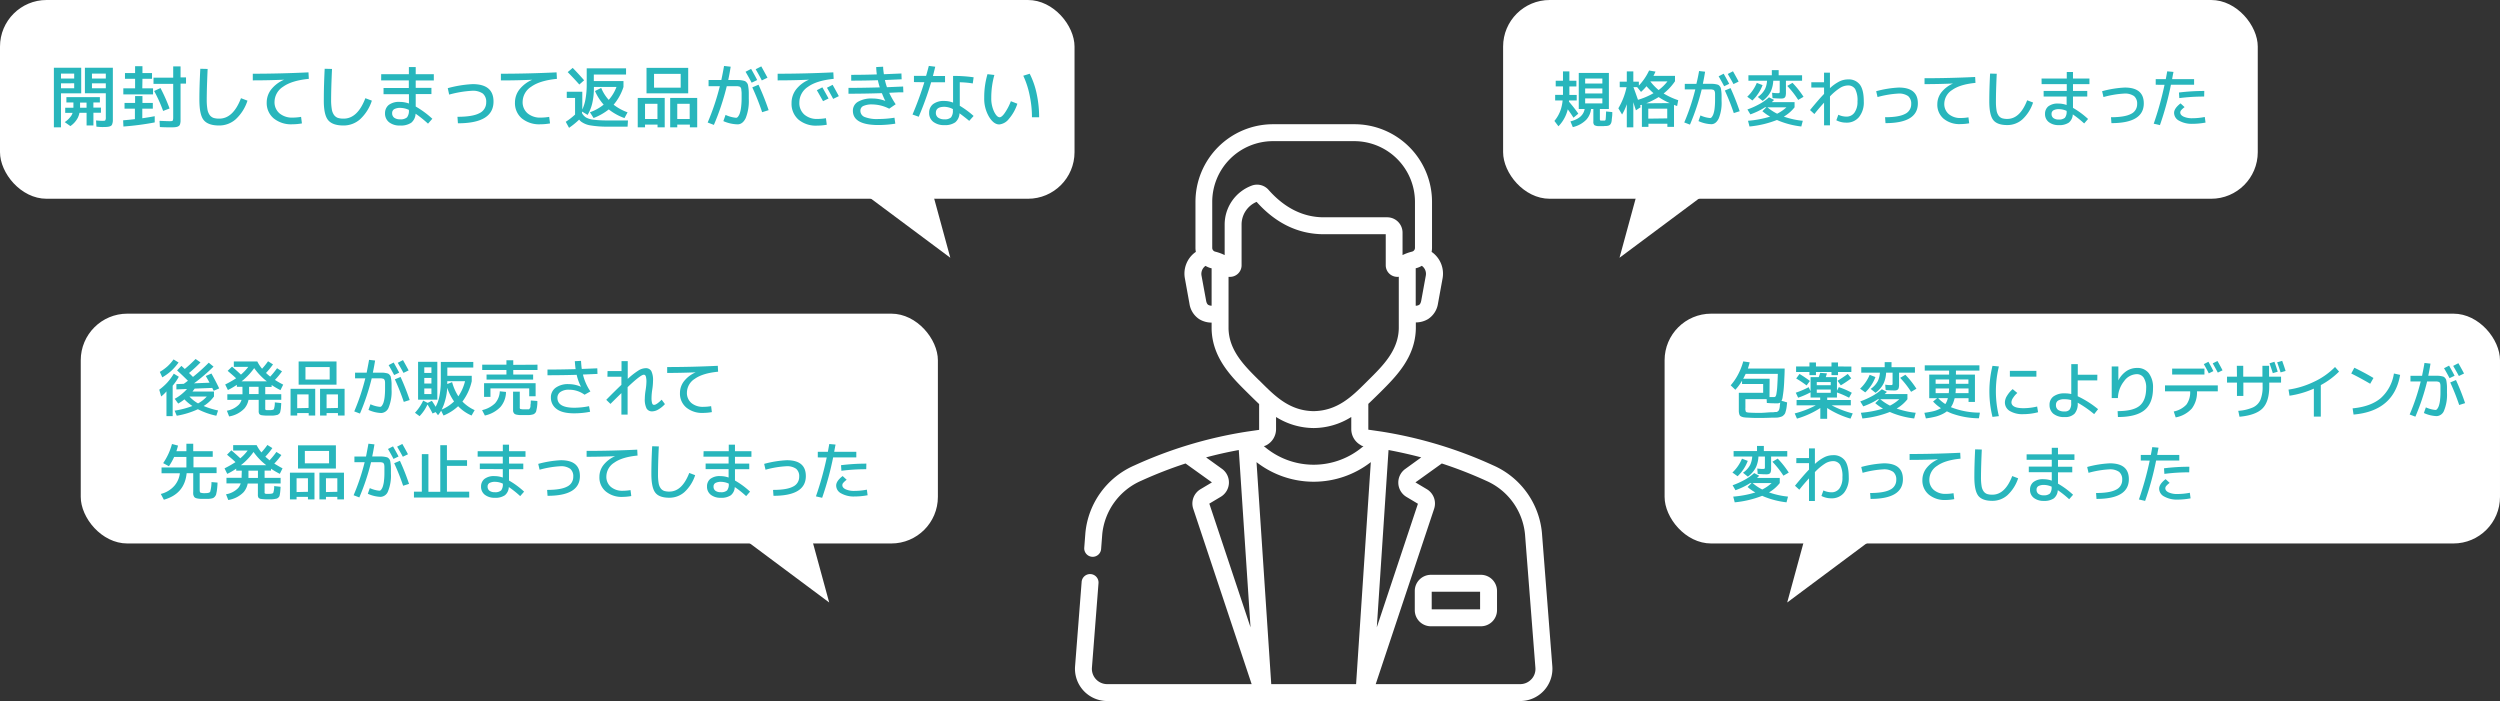 <svg xmlns="http://www.w3.org/2000/svg" xmlns:xlink="http://www.w3.org/1999/xlink" width="805" height="225.73" viewBox="0 0 805 225.73">
  <rect x="0" y="0" width="805" height="225.73" fill="#333333" stroke="none"/>
  <defs>
    <clipPath id="a" transform="translate(-76.5 -43)">
      <rect width="999" height="285" style="fill: none"/>
    </clipPath>
  </defs>
  <g style="clip-path: url(#a)">
    <g>
      <path d="M569.6,261.71a4.87,4.87,0,0,1-3.62,1.58h-46.5l18.8-56.44a5.36,5.36,0,0,0-2.34-6.33l-3.67-2.19,8.49-6.09A136.36,136.36,0,0,1,555,197.79,21,21,0,0,1,567.55,215l3.35,43a4.86,4.86,0,0,1-1.3,3.73Zm-56.44,1.58H485.84l-4.74-71.48a30,30,0,0,0,36.8,0l-4.74,71.48Zm1.55-76.9a2.85,2.85,0,0,0,.63.25l.21,0a24.47,24.47,0,0,1-32.1,0,2.54,2.54,0,0,0,.84-.29,5.88,5.88,0,0,0,3.1-5.18v-3.9a22.94,22.94,0,0,0,12.08,3.56h.06a22.94,22.94,0,0,0,12.08-3.56v3.9a5.88,5.88,0,0,0,3.1,5.18Zm-32.78-20.92c-4.76-4.71-9.69-9.59-9.84-16.7V132.15a3.59,3.59,0,0,0,.47,0,3.67,3.67,0,0,0,1.44-.29,3.72,3.72,0,0,0,2.29-3.44V115.27a7.92,7.92,0,0,1,4.84-7.27c6.18,6.92,13.46,10.42,21.66,10.42h19.92v10a3.73,3.73,0,0,0,4.2,3.7v16.62c-.15,7.11-5.08,12-9.84,16.7l-.82.82c-4.47,4.44-9.1,9-16.75,9.13-7.65-.11-12.28-4.69-16.75-9.13l-.82-.82Zm-11.09-40.33a14.4,14.4,0,0,0-3-1.1,1.25,1.25,0,0,1-1-1.21V108a19.57,19.57,0,0,1,19.56-19.55h26.12A19.57,19.57,0,0,1,532.12,108v14.83a1.25,1.25,0,0,1-1,1.21,14.4,14.4,0,0,0-3,1.1v-7.23a4.94,4.94,0,0,0-4.93-4.94H502.79c-6.66,0-12.65-3-17.8-8.82a4.92,4.92,0,0,0-5.41-1.39,13.38,13.38,0,0,0-8.74,12.51v9.87Zm52.77,62.77q5.32,1,10.53,2.37L529,194a5.39,5.39,0,0,0,.37,9l3.7,2.21L519.83,245l3.78-57.11ZM465.9,205.17l3.7-2.21a5.39,5.39,0,0,0,.37-9l-5.11-3.68q5.2-1.4,10.53-2.37L479.17,245,465.9,205.17Zm.74-63.73a2.32,2.32,0,0,1-1.06-.26c-.13-.08-.52-.33-.71-1.36l-1.47-8a3.17,3.17,0,0,1,1.08-3.06l.2-.15a6.75,6.75,0,0,0,1.85.77l.11,0v12.09Zm65.72-12.08.11,0a6.75,6.75,0,0,0,1.85-.77l.2.15a3.17,3.17,0,0,1,1.08,3.06l-1.46,8c-.2,1.06-.59,1.31-.72,1.39a2.32,2.32,0,0,1-1.06.26V129.36ZM573,214.55a26.4,26.4,0,0,0-15.71-21.71A138.43,138.43,0,0,0,521.53,182s-3.87-.57-4.43-.64c0,0,0-8.31,0-8.31,1.07-1,3.84-3.73,3.84-3.73,5-5,11.27-11.16,11.46-20.5v-2a7.65,7.65,0,0,0,3.92-1.07,7.2,7.2,0,0,0,3.21-5l1.46-8a8.54,8.54,0,0,0-3.09-8.34l-.42-.3a6.67,6.67,0,0,0,.13-1.27V108a25,25,0,0,0-25-25H486.44a25,25,0,0,0-25,25v14.83a6.67,6.67,0,0,0,.12,1.27l-.41.3a8.52,8.52,0,0,0-3.1,8.34l1.46,8.07a7.2,7.2,0,0,0,3.21,5,7.65,7.65,0,0,0,3.92,1.07v2c.19,9.34,6.44,15.52,11.46,20.49,0,0,2.77,2.75,3.84,3.74,0,0,0,8.26,0,8.31-.56.07-4.39.63-4.42.64a138.39,138.39,0,0,0-35.75,10.81A26.4,26.4,0,0,0,426,214.55l-.37,4.81a2.72,2.72,0,0,0,5.43.42l.37-4.81A21,21,0,0,1,444,197.79a136.36,136.36,0,0,1,14.25-5.55l8.49,6.09-3.67,2.19a5.36,5.36,0,0,0-2.34,6.33l18.8,56.44H433A4.93,4.93,0,0,1,428.1,258l2.12-27.21a2.72,2.72,0,1,0-5.43-.43l-2.12,27.21A10.38,10.38,0,0,0,433,268.73H566a10.38,10.38,0,0,0,10.35-11.18l-3.35-43Z" transform="translate(-76.5 -43)" style="fill: #fff"/>
      <path d="M553.09,239.21H537.51v-5.67h15.58v5.67Zm.27-11.12H537.24a5.2,5.2,0,0,0-5.18,5.19v6.2a5.18,5.18,0,0,0,5.18,5.18h16.12a5.19,5.19,0,0,0,5.18-5.18v-6.2a5.2,5.2,0,0,0-5.18-5.19Z" transform="translate(-76.5 -43)" style="fill: #fff"/>
    </g>
    <g>
      <rect width="346" height="64" rx="15" style="fill: #fff"/>
      <polyline points="300 61 306 83 276.48 61" style="fill: #fff"/>
      <g>
        <path d="M93.85,84V64.81h8.8v8.25H96.14V84Zm2.29-15.71h4.25v-1.6H96.14Zm0,1.54v1.59h4.25V69.82Zm3.74,9.51H97.5V77.68h2.64V76H97.88V74.27h10.78V76h-2.09v1.65H109v1.65h-2.42V83.4h-2.2V79.33h-2.29a6.44,6.44,0,0,1-.53,1.58,7.34,7.34,0,0,1-2.4,2.69l-1.82-1.28a7.48,7.48,0,0,0,2.2-2.2A5.38,5.38,0,0,0,99.88,79.33Zm4.49-3.3h-2.09v1.65h2.09Zm5.37,7.87c-.39,0-1.12,0-2.2-.13l-.11-2c1,.09,1.62.13,1.91.13.59,0,.94,0,1.06-.17a1.75,1.75,0,0,0,.17-1v-7.7h-6.73V64.81h9V80.69c0,.63,0,1,0,1.26a3.68,3.68,0,0,1-.16.85,1.27,1.27,0,0,1-.3.6,1.48,1.48,0,0,1-.58.31,4.27,4.27,0,0,1-.83.15C110.56,83.89,110.15,83.9,109.74,83.9Zm.83-15.62v-1.6h-4.46v1.6Zm0,1.54h-4.46v1.59h4.46Z" transform="translate(-76.5 -43)" style="fill: #28b6bc"/>
        <path d="M125.71,76.14V78h-3.39v3.08c1.46-.21,2.79-.43,4-.66v2a89.36,89.36,0,0,1-10.08,1.32l-.09-2c1.12-.09,2.38-.21,3.79-.38V78H116.6V76.14H120v-2.2h2.37v2.2Zm-3.39-4.69h3.46v1.94h-9.57V71.45H120V68.37h-3.26V66.52H120v-2.2h2.37v2.2h3.08v1.85h-3.08ZM131.39,84c-.93,0-2.06,0-3.41-.09l-.11-2c1.57.07,2.61.11,3.12.11s1,0,1.1-.16.18-.44.18-1V70h-6.34v-2h6.34V64.37h2.37v3.56h1.76v2h-1.76V80.82c0,.42,0,.83,0,1.24a4.56,4.56,0,0,1-.15.88,1.21,1.21,0,0,1-.33.57,2,2,0,0,1-.58.31,4.3,4.3,0,0,1-.88.15C132.46,84,132,84,131.39,84Zm-3.21-12.65a55.66,55.66,0,0,1,2.92,6.58l-2.07.79a46.91,46.91,0,0,0-2.9-6.42Z" transform="translate(-76.5 -43)" style="fill: #28b6bc"/>
        <path d="M141,65.14l2.36.06q-.28,6.17-.29,9.84a17.76,17.76,0,0,0,.22,3.14,4.35,4.35,0,0,0,.75,1.89,2.66,2.66,0,0,0,1.23.9,6.14,6.14,0,0,0,1.83.23q4.48,0,7-6.58l2.09.79a14,14,0,0,1-3.8,6,8,8,0,0,1-5.33,2c-2.39,0-4.06-.6-5-1.79S140.7,78.22,140.7,75Q140.7,70.67,141,65.14Z" transform="translate(-76.5 -43)" style="fill: #28b6bc"/>
        <path d="M162.38,76a6.82,6.82,0,0,1,1.43-4.18A10.63,10.63,0,0,1,168,68.66v0c-3.38.15-6.74.22-10.1.22V66.74q8.81,0,17.93-.44l.11,2.09c-3.67.36-6.42,1.2-8.27,2.53a5.85,5.85,0,0,0-2.77,4.84,4.67,4.67,0,0,0,1.59,3.73,6.25,6.25,0,0,0,4.24,1.38,17.19,17.19,0,0,0,2.72-.24l.27,2.11a18.29,18.29,0,0,1-3.1.28,8.83,8.83,0,0,1-6-1.91A6.43,6.43,0,0,1,162.38,76Z" transform="translate(-76.5 -43)" style="fill: #28b6bc"/>
        <path d="M181.05,65.14l2.36.06q-.28,6.17-.29,9.84a17.76,17.76,0,0,0,.22,3.14,4.35,4.35,0,0,0,.75,1.89,2.66,2.66,0,0,0,1.23.9,6.14,6.14,0,0,0,1.83.23q4.48,0,7-6.58l2.09.79a14,14,0,0,1-3.8,6,8,8,0,0,1-5.33,2q-3.59,0-5-1.79T180.77,75Q180.77,70.67,181.05,65.14Z" transform="translate(-76.5 -43)" style="fill: #28b6bc"/>
        <path d="M199.25,66.9h8.91V64.59h2.2V66.9h5.83v2h-5.83V71.3h5.06v2h-5.06v4a29.43,29.43,0,0,1,5.35,3.94l-1.39,1.58a36.52,36.52,0,0,0-4-3.21,4,4,0,0,1-1.41,2.92,6,6,0,0,1-3.59.89,5.43,5.43,0,0,1-3.54-1.06,3.55,3.55,0,0,1-1.3-2.9,3.39,3.39,0,0,1,1.16-2.64,5.43,5.43,0,0,1,3.68-1,8.55,8.55,0,0,1,2.86.51v-3H200v-2h8.14V68.88h-8.91Zm8.91,11.48a6.84,6.84,0,0,0-2.64-.64,4,4,0,0,0-2.1.42,1.43,1.43,0,0,0-.65,1.28,1.74,1.74,0,0,0,.66,1.46,3,3,0,0,0,1.87.52,3.12,3.12,0,0,0,2.26-.63,3.43,3.43,0,0,0,.6-2.34Z" transform="translate(-76.5 -43)" style="fill: #28b6bc"/>
        <path d="M220.68,71.39a37.07,37.07,0,0,1,8-1.3q6.73,0,6.73,5.61,0,7-11.46,7l-.15-2.09c3.24,0,5.59-.38,7.06-1.16a3.78,3.78,0,0,0,2.2-3.52,3.42,3.42,0,0,0-1.1-2.81,5.59,5.59,0,0,0-3.5-.89,35.11,35.11,0,0,0-7.33,1.23Z" transform="translate(-76.5 -43)" style="fill: #28b6bc"/>
        <path d="M242.32,76a6.82,6.82,0,0,1,1.43-4.18,10.56,10.56,0,0,1,4.14-3.14v0c-3.38.15-6.74.22-10.1.22V66.74q8.81,0,17.93-.44l.11,2.09c-3.67.36-6.42,1.2-8.27,2.53a5.85,5.85,0,0,0-2.77,4.84,4.67,4.67,0,0,0,1.59,3.73,6.24,6.24,0,0,0,4.24,1.38,17.19,17.19,0,0,0,2.72-.24l.27,2.11a18.29,18.29,0,0,1-3.1.28,8.81,8.81,0,0,1-6-1.91A6.43,6.43,0,0,1,242.32,76Z" transform="translate(-76.5 -43)" style="fill: #28b6bc"/>
        <path d="M278.58,79.17l-1,1.85a17.78,17.78,0,0,1-5.06-2.79A18.48,18.48,0,0,1,267.63,81l-1.17-1.85a14.83,14.83,0,0,0,4.42-2.46,16.41,16.41,0,0,1-2.79-4.38l2-1a13.17,13.17,0,0,0,2.42,3.85A13.06,13.06,0,0,0,275,71h-7.26v.33a21.88,21.88,0,0,1-.52,4.86A13.26,13.26,0,0,1,265.71,80l-1.8-1.08v.51a3.73,3.73,0,0,0,1.34,1.43,6.7,6.7,0,0,0,2.46.7,37,37,0,0,0,4.78.22h6.22l-.13,2h-6.2a32.08,32.08,0,0,1-5.68-.39,6.92,6.92,0,0,1-3.1-1.24,4.64,4.64,0,0,1-.62-.63,23.66,23.66,0,0,1-3.25,2.64l-1.06-1.94a21.48,21.48,0,0,0,3-2.33V74.53H259v-2h5v5.74a13,13,0,0,0,1-3.19,25.81,25.81,0,0,0,.42-5.06V65h12.67V67H267.71V69.1h9.55V71a16.8,16.8,0,0,1-3.17,5.72A16.34,16.34,0,0,0,278.58,79.17Zm-14-10.31-1.54,1.36q-1.69-1.92-3.74-4l1.61-1.36Q262.9,66.9,264.59,68.86Z" transform="translate(-76.5 -43)" style="fill: #28b6bc"/>
        <path d="M284.2,83.11V84h-2.35V74.53h8.69V84h-2.31v-.88Zm4-1.8V76.42h-4v4.89Zm-1.1-8.25h-2.42V64.85h13.42v8.21Zm8.58-1.83V66.79h-8.58v4.44Zm-1.1,11.88V84H292.3V74.53H301V84h-2.36v-.88Zm4-1.8V76.42h-4v4.89Z" transform="translate(-76.5 -43)" style="fill: #28b6bc"/>
        <path d="M309.64,64.24l2.14.24c-.22,1.42-.49,2.85-.79,4.29h3.28a6.57,6.57,0,0,1,1.19.12,5,5,0,0,1,.9.22,1.75,1.75,0,0,1,.58.48,1.85,1.85,0,0,1,.39.7c.05.2.11.57.18,1.1a12.94,12.94,0,0,1,.1,1.45v2a14.82,14.82,0,0,1-1,6.2c-.67,1.37-1.55,2-2.63,2A12.07,12.07,0,0,1,309.42,82l.71-2a10.4,10.4,0,0,0,3.41.93.84.84,0,0,0,.61-.38,3.59,3.59,0,0,0,.58-1.12,10.16,10.16,0,0,0,.41-2,22.41,22.41,0,0,0,.16-2.87V73.23c0-.24,0-.55-.05-.9s-.05-.58-.06-.68a1.62,1.62,0,0,0-.18-.42c-.1-.17-.18-.27-.24-.29a2.86,2.86,0,0,0-.41-.11,2,2,0,0,0-.54-.08h-3.3a79.64,79.64,0,0,1-4.15,12.47l-2-.77a78,78,0,0,0,3.92-11.7h-3.63v-2h4.11Q309.31,66.22,309.64,64.24Zm6.93,1.87,1.79-.93c.88,1.56,1.53,2.75,1.95,3.59l-1.78.86C317.86,68.35,317.2,67.18,316.57,66.11ZM324,78.47l-2.09.66a79.05,79.05,0,0,0-3.17-8l2-.85A81.7,81.7,0,0,1,324,78.47Zm-4.2-13.16,1.83-.94c.74,1.32,1.41,2.54,2,3.65l-1.83.88C321.22,67.73,320.55,66.53,319.83,65.31Z" transform="translate(-76.5 -43)" style="fill: #28b6bc"/>
        <path d="M331.38,76.2a7.15,7.15,0,0,1,1.42-4.35A10.27,10.27,0,0,1,337,68.66v0c-3.38.15-6.74.22-10.1.22V66.74q8.79,0,17.93-.44l.11,2.09c-3.68.37-6.45,1.23-8.29,2.58a6,6,0,0,0-2.76,5,4.93,4.93,0,0,0,1.6,3.92,6.14,6.14,0,0,0,4.23,1.41,17.41,17.41,0,0,0,2.73-.24l.27,2.11a18.4,18.4,0,0,1-3.11.28,8.7,8.7,0,0,1-6-1.94A6.74,6.74,0,0,1,331.38,76.2Zm8.14-4.15,1.78-.93c.88,1.56,1.53,2.75,2,3.59l-1.78.86C340.8,74.29,340.15,73.12,339.52,72.05Zm3.26-.8,1.82-.94c.75,1.32,1.42,2.54,2,3.65l-1.82.88C344.16,73.67,343.49,72.47,342.78,71.25Z" transform="translate(-76.5 -43)" style="fill: #28b6bc"/>
        <path d="M361.57,75.5l0,0Q361,74.36,360.47,73q-5.81.18-10.76.18V71.3q4.16,0,10.08-.16c-.22-.68-.43-1.45-.62-2.31q-4.35.14-8.58.14V67.1q4.08,0,8.25-.14a18,18,0,0,1-.2-2.37l2.23-.11c0,.76.12,1.57.24,2.42l5.65-.24.07,1.87-5.39.24a18,18,0,0,0,.66,2.31l5.21-.22.07,1.87-1.42,0-1.69.08-1.45.07a26.84,26.84,0,0,0,2.09,3.69L362.82,78a12.28,12.28,0,0,0-5.36-1.37,6.64,6.64,0,0,0-3,.51,1.63,1.63,0,0,0-.91,1.52,2.13,2.13,0,0,0,1.33,2,10.92,10.92,0,0,0,4.5.66,33,33,0,0,0,5.14-.42l.27,1.92a34.7,34.7,0,0,1-5.41.44q-8.25,0-8.25-4.62a3.27,3.27,0,0,1,1.6-2.85,8.7,8.7,0,0,1,4.78-1.07A11.27,11.27,0,0,1,361.57,75.5Z" transform="translate(-76.5 -43)" style="fill: #28b6bc"/>
        <path d="M370.79,69.43v-2h3.91c.21-.71.5-1.78.88-3.21l2.07.26c-.32,1.32-.57,2.3-.75,3h3.9v2h-4.47a101.06,101.06,0,0,1-4,11.11l-2-.71a107.61,107.61,0,0,0,3.81-10.4Zm18.94.44a28.66,28.66,0,0,0-4.18-.38v7.57A28.72,28.72,0,0,1,390,80.34l-1.41,1.58c-1.06-.88-2.1-1.69-3.13-2.44a4,4,0,0,1-1.37,2.91,5.77,5.77,0,0,1-3.53.9A5.6,5.6,0,0,1,377,82.22a3.5,3.5,0,0,1-1.31-2.89,3.44,3.44,0,0,1,1.28-2.82,5.73,5.73,0,0,1,3.67-1,7.78,7.78,0,0,1,2.75.53V67.45a44.74,44.74,0,0,1,6.62.44Zm-6.38,8.27a6.13,6.13,0,0,0-2.75-.75c-1.84,0-2.75.65-2.75,1.94a1.83,1.83,0,0,0,.72,1.54,3.29,3.29,0,0,0,2,.55,2.93,2.93,0,0,0,2.16-.62,3.4,3.4,0,0,0,.59-2.31Z" transform="translate(-76.5 -43)" style="fill: #28b6bc"/>
        <path d="M396.69,67.14a26.74,26.74,0,0,0-1,7.35,9.94,9.94,0,0,0,.9,4.45c.6,1.21,1.2,1.82,1.8,1.82.42,0,1-.45,1.61-1.34a17.2,17.2,0,0,0,2-3.83l2.09.81a13.9,13.9,0,0,1-2.74,4.9,4.48,4.48,0,0,1-3.09,1.77c-1.2,0-2.31-.84-3.32-2.51a11.44,11.44,0,0,1-1.52-6.07,26.36,26.36,0,0,1,1.05-7.61Zm9.26.26,2.11-.66a25.84,25.84,0,0,1,2.26,6.51,35.7,35.7,0,0,1,.78,7.51h-2.31a33.81,33.81,0,0,0-.75-7.09A27.47,27.47,0,0,0,406,67.4Z" transform="translate(-76.5 -43)" style="fill: #28b6bc"/>
      </g>
    </g>
    <g>
      <rect x="26" y="101" width="276" height="74" rx="15" style="fill: #fff"/>
      <polyline points="261 172 267 194 237.48 172" style="fill: #fff"/>
      <g>
        <path d="M132.1,167.19V177h-2v-8a.21.21,0,0,0-.06.1,11.58,11.58,0,0,1-1.64,1.56l-.62-2.18a17.52,17.52,0,0,0,2.62-2.34,18.49,18.49,0,0,0,2.06-2.82l1.62,1A17,17,0,0,1,132.1,167.19Zm-3.34-2.68-.8-1.76a15.64,15.64,0,0,0,2.48-1.8,14,14,0,0,0,1.94-2.22l1.62,1a19,19,0,0,1-2.32,2.66A18.6,18.6,0,0,1,128.76,164.51Zm4,6.9a13.52,13.52,0,0,0,2.74-1.94,10.79,10.79,0,0,0,1.22-1.22l-3.42.14,0-1.7,2.38-.1c.18-.12.44-.3.76-.55s.51-.39.58-.43q-1.62-1.62-3.5-3.34l1.4-1.46,1.08,1a44.22,44.22,0,0,0,3.48-3.22l1.58,1.1a43.82,43.82,0,0,1-3.7,3.42l1.28,1.26a59.83,59.83,0,0,0,5.08-4.58l1.54,1.26a58.94,58.94,0,0,1-6.28,5.38l5-.2c-.26-.48-.66-1.2-1.22-2.16l1.82-.8q1.39,2.46,2.5,4.8l-1.78.76c0-.1-.09-.19-.14-.29a3.58,3.58,0,0,1-.17-.34c-.06-.13-.11-.22-.15-.29l-5.66.22c-.2.29-.44.6-.7.94h6.92v1.6a11.91,11.91,0,0,1-3.32,3.06,24.42,24.42,0,0,0,4.64,1.44l-.56,1.7a23.59,23.59,0,0,1-5.94-2.1,26.83,26.83,0,0,1-6.8,2.1l-.7-1.64a28.24,28.24,0,0,0,5.74-1.5,14.53,14.53,0,0,1-2.58-2.14,14.16,14.16,0,0,1-2,1.36Zm7.52,1.48a10.39,10.39,0,0,0,2.8-2.2h-5.58A11.21,11.21,0,0,0,140.26,172.89Z" transform="translate(-76.5 -43)" style="fill: #28b6bc"/>
        <path d="M154.57,167.55h-1.8v-.64a24,24,0,0,1-2.88,1.68l-.88-1.78a35.82,35.82,0,0,0,3.52-2c-1.06-1-2-1.76-2.72-2.4l1.4-1.36q1.44,1.22,2.88,2.58a.57.57,0,0,1,.11-.1l.11-.1a15.46,15.46,0,0,0,2.14-2.3h-4.66v-1.74h7.56a11.7,11.7,0,0,0,1.54,2.34,22.93,22.93,0,0,0,1.92-2.4l1.6,1a24.44,24.44,0,0,1-2.26,2.76,17.1,17.1,0,0,0,1.36,1.18,26.93,26.93,0,0,0,2.2-2.7l1.6,1a24,24,0,0,1-2.28,2.76,28.3,28.3,0,0,0,2.66,1.52l-.88,1.78a26.4,26.4,0,0,1-2.84-1.66v.62h-2.06v2.34h5.16v1.8h-5.16v2.74a1.21,1.21,0,0,0,0,.34s.06.11.16.16a.65.65,0,0,0,.38.1h.8c.81,0,1.29-.11,1.44-.32a6.42,6.42,0,0,0,.3-2.18l2.06.22c0,.12,0,.54-.08,1.28q0,.43-.12,1c-.06.32-.11.56-.16.74a1.34,1.34,0,0,1-.36.46,1.7,1.7,0,0,1-.48.32l-.7.14a6.42,6.42,0,0,1-.94.1H163a13.36,13.36,0,0,1-2.14-.12,1.3,1.3,0,0,1-.86-.4,1.73,1.73,0,0,1-.2-1v-3.56h-3.28a6.06,6.06,0,0,1-1.32,2.78,8.77,8.77,0,0,1-4.92,2.56l-.72-1.84a7.15,7.15,0,0,0,3.9-2,4.21,4.21,0,0,0,.82-1.5h-4.58v-1.8h4.88a2.27,2.27,0,0,1,0-.24c0-.11,0-.19,0-.26Zm7.86-1.76a15.54,15.54,0,0,1-1.2-1,20.1,20.1,0,0,1-2.88-3.26,20.1,20.1,0,0,1-2.88,3.26c-.34.32-.74.67-1.2,1Zm-5.72,4.1h3.06v-2.34h-3.06v2.34Z" transform="translate(-76.5 -43)" style="fill: #28b6bc"/>
        <path d="M172.2,176v.8h-2.14v-8.6H178v8.6h-2.1V176Zm3.66-1.64V170H172.2v4.44Zm-1-7.5h-2.2v-7.46h12.2v7.46Zm7.8-1.66v-4h-7.8v4Zm-1,10.8v.8h-2.1v-8.6h7.9v8.6h-2.14V176Zm3.66-1.64V170h-3.66v4.44Z" transform="translate(-76.5 -43)" style="fill: #28b6bc"/>
        <path d="M195.34,158.87l1.94.22q-.3,1.93-.72,3.9h3a6.37,6.37,0,0,1,1.08.11,5.1,5.1,0,0,1,.82.2,1.45,1.45,0,0,1,.52.44,1.73,1.73,0,0,1,.36.63c0,.19.1.52.16,1a10.71,10.71,0,0,1,.09,1.32v1.8a13.5,13.5,0,0,1-.91,5.64,2.73,2.73,0,0,1-2.39,1.86,10.74,10.74,0,0,1-4.14-1l.64-1.82a9.52,9.52,0,0,0,3.1.84.77.77,0,0,0,.56-.34,3.68,3.68,0,0,0,.52-1,9.29,9.29,0,0,0,.38-1.83,22.59,22.59,0,0,0,.14-2.61v-1.14c0-.23,0-.5,0-.82s-.05-.53-.06-.62a1.48,1.48,0,0,0-.16-.38c-.1-.16-.17-.25-.22-.27l-.37-.1a2,2,0,0,0-.49-.07h-3a73.24,73.24,0,0,1-3.78,11.34l-1.84-.7a71.08,71.08,0,0,0,3.56-10.64h-3.3V163h3.74C194.86,161.44,195.14,160.07,195.34,158.87Zm6.3,1.7,1.62-.84c.8,1.41,1.39,2.5,1.78,3.26l-1.62.78C202.8,162.61,202.21,161.54,201.64,160.57Zm6.78,11.24-1.9.6a73.64,73.64,0,0,0-2.88-7.26l1.84-.78A78.24,78.24,0,0,1,208.42,171.81Zm-3.82-12,1.66-.86c.68,1.2,1.28,2.3,1.82,3.32l-1.66.8C205.86,162,205.25,161,204.6,159.85Z" transform="translate(-76.5 -43)" style="fill: #28b6bc"/>
        <path d="M210.12,175.91a14.7,14.7,0,0,0,2.64-3.92l1.44.74,1.36-.66a21.5,21.5,0,0,1,1.2,1.92,10.6,10.6,0,0,0,1.14-3,24.65,24.65,0,0,0,.54-5.68v-5.76H228.9v1.8h-8.36V164h7.86v1.76a17.18,17.18,0,0,1-3,6.54,12.8,12.8,0,0,0,3.94,2.76l-1,1.74a13.13,13.13,0,0,1-4.32-3,15.46,15.46,0,0,1-4.7,3l-.78-1.56a10.22,10.22,0,0,1-1,1.46l-.76-1-1,.44a24.33,24.33,0,0,0-1.64-2.9,13.14,13.14,0,0,1-2.54,3.76Zm3-4.22h-2v-12.2h6.2v12.2Zm0-8.6h2.3v-1.8h-2.3Zm0,1.6v1.8h2.3v-1.8Zm0,3.4v1.8h2.3v-1.8Zm9.58,4.16a16.75,16.75,0,0,1-2.2-4.42,18.43,18.43,0,0,1-.78,4.52,14,14,0,0,1-1,2.54A13.16,13.16,0,0,0,222.72,172.25Zm1.38-1.62a14.76,14.76,0,0,0,2.16-4.88h-5.72v.9l1.56-.6A16.36,16.36,0,0,0,224.1,170.63Z" transform="translate(-76.5 -43)" style="fill: #28b6bc"/>
        <path d="M249.57,160.43v1.72h-7.8v1.44h6.4v1.64h-15v-1.64h6.4v-1.44h-7.8v-1.72h7.8V159h2.2v1.48ZM237.43,169l2,.2a7.55,7.55,0,0,1-1.8,4.86,9.9,9.9,0,0,1-5,2.74l-.9-1.74a8.76,8.76,0,0,0,4.16-2.18A6.15,6.15,0,0,0,237.43,169Zm11.54-2.6v4.2h-2.06v-2.54H234.43v2.74h-2.06v-4.4Zm-7.26,2.72h2.16V174a1.43,1.43,0,0,0,0,.38,1.1,1.1,0,0,0,.08.24s.13.09.32.12l.52.06c.13,0,.43,0,.88,0s.54,0,.62,0a.77.77,0,0,1,.2,0h.22a.32.32,0,0,0,.3-.18l.18-.3a1.18,1.18,0,0,0,.12-.54c0-.25,0-.5.06-.74s0-.59.06-1.08l2.1.16c0,.6,0,1.09-.06,1.46a6.72,6.72,0,0,1-.16,1.08c-.1.51-.16.78-.18.82a1.41,1.41,0,0,1-.34.54,1.8,1.8,0,0,1-.48.36,4.47,4.47,0,0,1-.72.18,5.93,5.93,0,0,1-.92.1h-1.24c-.74,0-1.24,0-1.48,0a8,8,0,0,1-1-.12,2.17,2.17,0,0,1-.68-.22,1.19,1.19,0,0,1-.36-.4,1.52,1.52,0,0,1-.2-.6c0-.29,0-.58,0-.86Z" transform="translate(-76.5 -43)" style="fill: #28b6bc"/>
        <path d="M259.71,168.49a4.58,4.58,0,0,0-2.72.7,2.23,2.23,0,0,0-1,1.9q0,3.19,5.4,3.2a24.2,24.2,0,0,0,4.78-.5l.34,1.8a26.3,26.3,0,0,1-5.12.5c-2.59,0-4.48-.47-5.69-1.42a4.46,4.46,0,0,1-1.81-3.68,3.75,3.75,0,0,1,1.52-3.13,6.7,6.7,0,0,1,4.18-1.17,9.64,9.64,0,0,1,4,.86l0,0a15.76,15.76,0,0,1-1.4-3.86q-4.43.14-9.4.14V162q3.7,0,9.06-.14c-.11-.73-.19-1.59-.26-2.56l2-.1c.07,1.14.15,2,.24,2.6l5-.2.06,1.8-4.68.2a16.62,16.62,0,0,0,2.4,5.44l-1.88,1.06A8.37,8.37,0,0,0,259.71,168.49Z" transform="translate(-76.5 -43)" style="fill: #28b6bc"/>
        <path d="M272.13,162.49h4.5v-3.2h2V165a24,24,0,0,1,3.43-2.69,4.56,4.56,0,0,1,2.27-.75,2,2,0,0,1,1.88.9,6.55,6.55,0,0,1,.56,3.2,18.18,18.18,0,0,1-.24,2.76,18.93,18.93,0,0,0-.24,2.74,5.94,5.94,0,0,0,.13,1.43,1.22,1.22,0,0,0,.29.64.6.6,0,0,0,.42.13c.52,0,1.32-.56,2.42-1.66l1.06,1.42a8.63,8.63,0,0,1-2.08,1.7,4.07,4.07,0,0,1-2,.64,2,2,0,0,1-1.83-.93,6.43,6.43,0,0,1-.57-3.17,18.54,18.54,0,0,1,.26-2.76,18.87,18.87,0,0,0,.26-2.74,6.36,6.36,0,0,0-.13-1.41,1.34,1.34,0,0,0-.3-.65.69.69,0,0,0-.43-.14c-.64,0-2.38,1.32-5.2,4v8.84h-2v-6.92q-2.69,2.63-3.52,3.48l-1.36-1.32q2.83-2.88,4.88-4.82v-2.62h-4.5Z" transform="translate(-76.5 -43)" style="fill: #28b6bc"/>
        <path d="M295.45,169.55a6.14,6.14,0,0,1,1.3-3.8,9.62,9.62,0,0,1,3.76-2.86v0q-4.61.19-9.18.2v-1.9q8,0,16.3-.4l.1,1.9c-3.34.32-5.84,1.09-7.52,2.3a5.31,5.31,0,0,0-2.52,4.4,4.23,4.23,0,0,0,1.45,3.39A5.7,5.7,0,0,0,303,174a15.35,15.35,0,0,0,2.48-.22l.24,1.92a16.9,16.9,0,0,1-2.82.26,8,8,0,0,1-5.42-1.74A5.82,5.82,0,0,1,295.45,169.55Z" transform="translate(-76.5 -43)" style="fill: #28b6bc"/>
        <path d="M128.28,202.05a8.51,8.51,0,0,0,4.4-2.66,7.55,7.55,0,0,0,1.74-4h-5.9v-1.86h8v-3.4h-3.94a20.34,20.34,0,0,1-1.68,3l-1.86-1a20.14,20.14,0,0,0,2.84-6.16l1.94.5c-.12.53-.3,1.14-.52,1.82h3.22v-2.4h2.2v2.4H145v1.8h-6.2v3.4h7.44v1.86h-5.44v5.44q0,.68.24.84a4.25,4.25,0,0,0,1.6.16c.86,0,1.38-.15,1.54-.44a12.12,12.12,0,0,0,.42-3.12l1.94.16c0,.6-.05,1.16-.1,1.68s-.11,1-.16,1.24c-.1.45-.16.77-.2.94a2.47,2.47,0,0,1-.36.62,2.43,2.43,0,0,1-.46.42,2.12,2.12,0,0,1-.66.22,5.12,5.12,0,0,1-.88.12h-1.16l-1.5,0a7.83,7.83,0,0,1-1-.12,2.72,2.72,0,0,1-.72-.24,1,1,0,0,1-.4-.44,2.33,2.33,0,0,1-.22-.66,6.28,6.28,0,0,1,0-.92v-5.88h-2.12q-.66,6.68-7.34,8.54Z" transform="translate(-76.5 -43)" style="fill: #28b6bc"/>
        <path d="M154.36,194.55h-1.8v-.64a22.49,22.49,0,0,1-2.88,1.68l-.88-1.78a34.67,34.67,0,0,0,3.52-2c-1-1-2-1.76-2.72-2.4L151,188q1.44,1.22,2.88,2.58l.11-.1a.57.57,0,0,0,.11-.1,15,15,0,0,0,2.14-2.3h-4.66v-1.74h7.56a12.15,12.15,0,0,0,1.54,2.34,22.93,22.93,0,0,0,1.92-2.4l1.6,1a22.44,22.44,0,0,1-2.26,2.76c.51.48,1,.87,1.36,1.18a25.61,25.61,0,0,0,2.2-2.7l1.6,1a22.11,22.11,0,0,1-2.28,2.76c1,.6,1.84,1.11,2.66,1.52l-.88,1.78a27.41,27.41,0,0,1-2.84-1.66v.62H161.7v2.34h5.16v1.8H161.7v2.74a1.84,1.84,0,0,0,0,.34.35.35,0,0,0,.16.16.7.7,0,0,0,.38.1h.8c.82,0,1.29-.11,1.44-.32a5.91,5.91,0,0,0,.3-2.18l2.06.22c0,.12,0,.54-.08,1.28a9.66,9.66,0,0,1-.12,1,4.78,4.78,0,0,1-.16.74,1.34,1.34,0,0,1-.36.46,1.7,1.7,0,0,1-.48.32l-.7.14a6.16,6.16,0,0,1-.94.1h-1.26a13.44,13.44,0,0,1-2.14-.12,1.33,1.33,0,0,1-.86-.4,1.82,1.82,0,0,1-.2-1v-3.56h-3.28a6.06,6.06,0,0,1-1.32,2.78A8.77,8.77,0,0,1,150,204l-.72-1.84a7.07,7.07,0,0,0,3.9-2,3.92,3.92,0,0,0,.82-1.5h-4.58v-1.8h4.88c0-.06,0-.14,0-.24s0-.19,0-.26Zm7.86-1.76c-.46-.37-.87-.72-1.2-1a20.1,20.1,0,0,1-2.88-3.26,20.1,20.1,0,0,1-2.88,3.26,15.54,15.54,0,0,1-1.2,1Zm-5.72,4.1h3.06v-2.34H156.5v2.34Z" transform="translate(-76.5 -43)" style="fill: #28b6bc"/>
        <path d="M172,203v.8h-2.14v-8.6h7.9v8.6h-2.1V203Zm3.66-1.64V197H172v4.44Zm-1-7.5h-2.2v-7.46h12.2v7.46Zm7.8-1.66v-4h-7.8v4Zm-1,10.8v.8h-2.1v-8.6h7.9v8.6h-2.14V203Zm3.66-1.64V197h-3.66v4.44Z" transform="translate(-76.5 -43)" style="fill: #28b6bc"/>
        <path d="M195.13,185.87l1.94.22q-.3,1.93-.72,3.9h3a6.18,6.18,0,0,1,1.08.11,4.58,4.58,0,0,1,.82.2,1.3,1.3,0,0,1,.52.44,1.48,1.48,0,0,1,.36.63,9.09,9.09,0,0,1,.16,1,10.71,10.71,0,0,1,.09,1.32v1.8a13.34,13.34,0,0,1-.91,5.64,2.71,2.71,0,0,1-2.39,1.86,10.82,10.82,0,0,1-4.14-1l.64-1.82a9.58,9.58,0,0,0,3.1.84.74.74,0,0,0,.56-.34,3.43,3.43,0,0,0,.52-1,8.62,8.62,0,0,0,.38-1.83,20.55,20.55,0,0,0,.14-2.61v-1.14c0-.23,0-.5,0-.82a5.4,5.4,0,0,0-.06-.62,1,1,0,0,0-.16-.38c-.09-.16-.16-.25-.22-.27l-.37-.1a1.92,1.92,0,0,0-.49-.07h-3a71.17,71.17,0,0,1-3.78,11.34l-1.84-.7a70,70,0,0,0,3.56-10.64h-3.3V190h3.74C194.66,188.44,194.93,187.07,195.13,185.87Zm6.3,1.7,1.62-.84c.8,1.41,1.4,2.5,1.78,3.26l-1.62.78C202.6,189.61,202,188.54,201.43,187.57Zm6.78,11.24-1.9.6a73.64,73.64,0,0,0-2.88-7.26l1.84-.78A73.24,73.24,0,0,1,208.21,198.81Zm-3.82-12,1.66-.86c.68,1.2,1.29,2.3,1.82,3.32l-1.66.8C205.65,189,205.05,188,204.39,186.85Z" transform="translate(-76.5 -43)" style="fill: #28b6bc"/>
        <path d="M218.27,186.35h2.14v4.84h6.48V193h-6.48v8.32h7.18v1.88h-17.8v-1.88h2.54V189.23h2.12v12.12h3.82Z" transform="translate(-76.5 -43)" style="fill: #28b6bc"/>
        <path d="M230.31,188.29h8.1v-2.1h2v2.1h5.3v1.8h-5.3v2.2H245v1.8h-4.6v3.64a26.13,26.13,0,0,1,4.86,3.58L244,202.75a30.84,30.84,0,0,0-3.66-2.92,3.6,3.6,0,0,1-1.28,2.65,5.4,5.4,0,0,1-3.26.81,5,5,0,0,1-3.22-1,3.24,3.24,0,0,1-1.18-2.64,3.09,3.09,0,0,1,1.05-2.4,4.93,4.93,0,0,1,3.35-.94,7.75,7.75,0,0,1,2.6.46v-2.72H231v-1.8h7.4v-2.2h-8.1Zm8.1,10.44a6.06,6.06,0,0,0-2.4-.58,3.7,3.7,0,0,0-1.91.38,1.29,1.29,0,0,0-.59,1.16,1.59,1.59,0,0,0,.6,1.33,2.73,2.73,0,0,0,1.7.47,2.82,2.82,0,0,0,2.05-.57,3.08,3.08,0,0,0,.55-2.13Z" transform="translate(-76.5 -43)" style="fill: #28b6bc"/>
        <path d="M249.81,192.37a33.72,33.72,0,0,1,7.3-1.18q6.12,0,6.12,5.1,0,6.36-10.42,6.36l-.14-1.9q4.43,0,6.42-1.06a3.43,3.43,0,0,0,2-3.2,3.08,3.08,0,0,0-1-2.55,5.05,5.05,0,0,0-3.18-.81,31.58,31.58,0,0,0-6.66,1.12Z" transform="translate(-76.5 -43)" style="fill: #28b6bc"/>
        <path d="M269.51,196.55a6.14,6.14,0,0,1,1.3-3.8,9.62,9.62,0,0,1,3.76-2.86v0q-4.6.19-9.18.2v-1.9q8,0,16.3-.4l.1,1.9c-3.34.32-5.84,1.09-7.52,2.3a5.31,5.31,0,0,0-2.52,4.4,4.23,4.23,0,0,0,1.45,3.39,5.7,5.7,0,0,0,3.85,1.25,15.35,15.35,0,0,0,2.48-.22l.24,1.92A16.9,16.9,0,0,1,277,203a8,8,0,0,1-5.42-1.74A5.82,5.82,0,0,1,269.51,196.55Z" transform="translate(-76.5 -43)" style="fill: #28b6bc"/>
        <path d="M286.5,186.69l2.14.06c-.18,3.73-.26,6.71-.26,8.94a15.91,15.91,0,0,0,.2,2.86,3.85,3.85,0,0,0,.68,1.71,2.32,2.32,0,0,0,1.12.82,5.41,5.41,0,0,0,1.66.21q4.08,0,6.4-6l1.9.72a12.77,12.77,0,0,1-3.45,5.44,7.28,7.28,0,0,1-4.85,1.82q-3.27,0-4.53-1.63t-1.27-6C286.24,193.05,286.32,190.05,286.5,186.69Z" transform="translate(-76.5 -43)" style="fill: #28b6bc"/>
        <path d="M303.06,188.29h8.1v-2.1h2v2.1h5.3v1.8h-5.3v2.2h4.6v1.8h-4.6v3.64a26.13,26.13,0,0,1,4.86,3.58l-1.26,1.44a30.84,30.84,0,0,0-3.66-2.92,3.6,3.6,0,0,1-1.28,2.65,5.4,5.4,0,0,1-3.26.81,5,5,0,0,1-3.22-1,3.24,3.24,0,0,1-1.18-2.64,3.09,3.09,0,0,1,1-2.4,4.93,4.93,0,0,1,3.35-.94,7.75,7.75,0,0,1,2.6.46v-2.72h-7.4v-1.8h7.4v-2.2h-8.1Zm8.1,10.44a6.06,6.06,0,0,0-2.4-.58,3.7,3.7,0,0,0-1.91.38,1.29,1.29,0,0,0-.59,1.16,1.59,1.59,0,0,0,.6,1.33,2.73,2.73,0,0,0,1.7.47,2.82,2.82,0,0,0,2.05-.57,3.08,3.08,0,0,0,.55-2.13Z" transform="translate(-76.5 -43)" style="fill: #28b6bc"/>
        <path d="M322.56,192.37a33.72,33.72,0,0,1,7.3-1.18q6.12,0,6.12,5.1,0,6.36-10.42,6.36l-.14-1.9q4.43,0,6.42-1.06a3.43,3.43,0,0,0,2-3.2,3.08,3.08,0,0,0-1-2.55,5.05,5.05,0,0,0-3.18-.81,31.58,31.58,0,0,0-6.66,1.12Z" transform="translate(-76.5 -43)" style="fill: #28b6bc"/>
        <path d="M339.83,190.29v-1.8h3.24c.21-1.12.36-2,.46-2.52l2,.18c0,.23-.09.47-.13.73s-.1.55-.16.87-.11.57-.13.74h7.12v1.8h-7.46a99.38,99.38,0,0,1-3.54,13l-2-.46a103.28,103.28,0,0,0,3.48-12.52Zm8,6,1.3,1.2a6.19,6.19,0,0,0-1.11,1,1.15,1.15,0,0,0-.29.72c0,.55.35,1,1.06,1.34a6.43,6.43,0,0,0,2.84.52,21.29,21.29,0,0,0,4-.4l.24,1.8a23.36,23.36,0,0,1-4.22.4,8.21,8.21,0,0,1-4.29-1,2.85,2.85,0,0,1-1.61-2.49C345.73,198.4,346.43,197.36,347.83,196.29Zm7.6-2.2a62.21,62.21,0,0,0-8,.5l-.12-1.8a66,66,0,0,1,8.16-.5Z" transform="translate(-76.5 -43)" style="fill: #28b6bc"/>
      </g>
    </g>
    <g>
      <rect x="484" width="243" height="64" rx="15" style="fill: #fff"/>
      <polyline points="527.48 61 521.48 83 551 61" style="fill: #fff"/>
      <g>
        <path d="M577.26,75.35v-1.8h2.52c0-.22,0-.55,0-1V70.83h-2.34V69h2.34V66h2.06v3h2.26v1.84h-2.26v1.6c0,.51,0,.88,0,1.12h2.36v1.8h-2.48s0,.11,0,.2a.87.87,0,0,0,0,.2,45.07,45.07,0,0,1,3,3.84l-1.56,1.3c-.52-.84-1.14-1.74-1.84-2.7a12.07,12.07,0,0,1-.52,1.64,11.61,11.61,0,0,1-2.48,3.82l-1.3-1.72A11.35,11.35,0,0,0,579.16,78a14.29,14.29,0,0,0,.5-2.64Zm15.66,8.26-.8,0-.76,0a2.77,2.77,0,0,1-1.48-.32,1.49,1.49,0,0,1-.32-1.14V78.09h-.74a6.08,6.08,0,0,1-1.54,3.46,8.84,8.84,0,0,1-4.34,2.38l-.76-1.84c2.7-.69,4.23-2,4.58-4h-1.9V66.49h9.7v11.6h-2.9v3.06a1.37,1.37,0,0,0,.06.56q.06.11.3.12h1.14c.2,0,.32-.13.36-.4s.1-1.22.14-2.54l2,.2c0,.57,0,1-.06,1.42l-.12,1.08c0,.35-.08.61-.12.8a1.82,1.82,0,0,1-.24.52,1.32,1.32,0,0,1-.32.36,1.69,1.69,0,0,1-.46.2,4.73,4.73,0,0,1-.62.1l-.39,0Zm-6-13.72h5.54v-1.6h-5.54Zm0,1.6v1.6h5.54v-1.6Zm0,3.2v1.6h5.54v-1.6Z" transform="translate(-76.5 -43)" style="fill: #28b6bc"/>
        <path d="M598.05,69.29h2.28V66h2.1v3.3h1.78v1.26a18.29,18.29,0,0,0,3.3-4.86l2.06.36q-.3.7-.66,1.38h6.94v1.72a17.23,17.23,0,0,1-3.66,3.94,22.07,22.07,0,0,0,4.7,2.16l-.36,1.88-1-.36v7.06h-2.14v-1h-6.1v1h-2.1v-7.1l-.3.1a1.71,1.71,0,0,1-.3.1c0,.07.05.16.1.29a1.1,1.1,0,0,1,.1.29l-1.52,1L602.77,77c-.2-.65-.31-1-.34-1.1V84h-2.1V76.55a17.07,17.07,0,0,1-1.52,3.32l-1.2-2a22.25,22.25,0,0,0,2.64-6.8h-2.2ZM608.93,73a21.77,21.77,0,0,1-2.26-2.24,16.52,16.52,0,0,1-1.76,1.84l-1.24-1.54h-1.2c.4,1.08.89,2.44,1.46,4.08A22.42,22.42,0,0,0,608.93,73Zm5.22,3.2a21.17,21.17,0,0,1-3.56-1.94l0,0a24.44,24.44,0,0,1-4,2Zm-.8,4.92V78h-6.1v3.2ZM610.57,72a14.62,14.62,0,0,0,2.86-2.8h-5.54v0l0,0A17.66,17.66,0,0,0,610.57,72Z" transform="translate(-76.5 -43)" style="fill: #28b6bc"/>
        <path d="M623.6,65.87l1.94.22q-.3,1.93-.72,3.9h3a6.18,6.18,0,0,1,1.08.11,4.83,4.83,0,0,1,.82.2,1.37,1.37,0,0,1,.52.44,1.73,1.73,0,0,1,.36.63,9.09,9.09,0,0,1,.16,1,10.71,10.71,0,0,1,.09,1.32v1.8a13.34,13.34,0,0,1-.91,5.64c-.61,1.24-1.4,1.86-2.39,1.86a10.82,10.82,0,0,1-4.14-1l.64-1.82a9.52,9.52,0,0,0,3.1.84.75.75,0,0,0,.56-.34,3.43,3.43,0,0,0,.52-1,8.62,8.62,0,0,0,.38-1.83,22.59,22.59,0,0,0,.14-2.61V74.05c0-.23,0-.5,0-.82s-.05-.53-.06-.62a1.19,1.19,0,0,0-.16-.38.66.66,0,0,0-.22-.27l-.37-.1a2,2,0,0,0-.49-.07h-3a73.24,73.24,0,0,1-3.78,11.34l-1.84-.7a70,70,0,0,0,3.56-10.64H619V70h3.74C623.13,68.44,623.4,67.07,623.6,65.87Zm6.3,1.7,1.62-.84c.8,1.41,1.39,2.5,1.78,3.26l-1.62.78C631.07,69.61,630.47,68.54,629.9,67.57Zm6.78,11.24-1.9.6a73.64,73.64,0,0,0-2.88-7.26l1.84-.78A78.24,78.24,0,0,1,636.68,78.81Zm-3.82-12,1.66-.86c.68,1.2,1.29,2.3,1.82,3.32l-1.66.8C634.12,69,633.51,68,632.86,66.85Z" transform="translate(-76.5 -43)" style="fill: #28b6bc"/>
        <path d="M640.77,75.35l-1.66-1.2a12.88,12.88,0,0,0,3.08-4.46l1.86.72A13.13,13.13,0,0,1,640.77,75.35Zm-1.6,2.9a25.67,25.67,0,0,0,3.94-1.78,15.16,15.16,0,0,0,3-2.14l1.64.86c-.32.32-.57.55-.74.7h7.34v1.66a12.3,12.3,0,0,1-3.46,3A25.93,25.93,0,0,0,657,81.89l-.48,1.84a27.39,27.39,0,0,1-7.1-1.78l-.4-.17-.34-.15a32.43,32.43,0,0,1-8.84,2.1l-.48-1.84a33.22,33.22,0,0,0,7.12-1.34,14.67,14.67,0,0,1-2.5-1.76l1.28-1.24h-.46c-.19.13-.33.23-.42.28a23.1,23.1,0,0,1-4.26,2ZM648.93,73a.93.93,0,0,0,.56-.1,1.45,1.45,0,0,0,.08-.66V69h-2.08a9.61,9.61,0,0,1-.76,3.36,8.37,8.37,0,0,1-2.66,3.12l-1.56-1.26a7,7,0,0,0,2.34-2.58,7.52,7.52,0,0,0,.64-2.64h-6V67.23h7.54V65.59h2.2v1.64h7.54V69h-5.2v3.16c0,.49,0,.83,0,1a5.23,5.23,0,0,1-.1.7,1.25,1.25,0,0,1-.2.46,1.45,1.45,0,0,1-.36.28,2.08,2.08,0,0,1-.56.12,6.8,6.8,0,0,1-.76,0q-.66,0-2.34-.12l-.14-1.74C648.06,73,648.66,73,648.93,73Zm-.2,6.62a13,13,0,0,0,3-2.06h-6.12A16.26,16.26,0,0,0,648.73,79.61ZM652,70.67l1.68-1a29.09,29.09,0,0,1,3.56,4.5l-1.72,1A29.26,29.26,0,0,0,652,70.67Z" transform="translate(-76.5 -43)" style="fill: #28b6bc"/>
        <path d="M659.74,69.49h4.1v-3.1h1.9v5a13.29,13.29,0,0,1,3.11-2.2,6.31,6.31,0,0,1,2.69-.62,4.46,4.46,0,0,1,3.85,1.7c.84,1.13,1.25,2.93,1.25,5.4a7.5,7.5,0,0,1-1.52,5A5.08,5.08,0,0,1,671,82.49a6.89,6.89,0,0,1-3.2-.76l.64-1.78a6.3,6.3,0,0,0,2.56.6,3.1,3.1,0,0,0,2.61-1.25,5.84,5.84,0,0,0,1-3.61,7.74,7.74,0,0,0-.74-4,2.64,2.64,0,0,0-2.42-1.17,4.93,4.93,0,0,0-2.42.77,17.4,17.4,0,0,0-3.28,2.75v9.32h-1.9v-7.3c-.92,1-2,2.24-3.12,3.66l-1.4-1.28c1.84-2.25,3.35-4,4.52-5.2V71.19h-4.1Z" transform="translate(-76.5 -43)" style="fill: #28b6bc"/>
        <path d="M680.63,72.37a33.63,33.63,0,0,1,7.3-1.18q6.12,0,6.12,5.1,0,6.36-10.42,6.36l-.14-1.9q4.41,0,6.42-1.06a3.43,3.43,0,0,0,2-3.2,3.11,3.11,0,0,0-1-2.55,5.05,5.05,0,0,0-3.18-.81,31.58,31.58,0,0,0-6.66,1.12Z" transform="translate(-76.5 -43)" style="fill: #28b6bc"/>
        <path d="M700.32,76.55a6.2,6.2,0,0,1,1.3-3.8,9.69,9.69,0,0,1,3.76-2.86v0q-4.59.2-9.18.2v-1.9q8,0,16.3-.4l.1,1.9q-5,.48-7.52,2.3a5.31,5.31,0,0,0-2.52,4.4A4.26,4.26,0,0,0,704,79.74,5.71,5.71,0,0,0,707.86,81a15.16,15.16,0,0,0,2.48-.22l.24,1.92a16.9,16.9,0,0,1-2.82.26,8,8,0,0,1-5.42-1.74A5.86,5.86,0,0,1,700.32,76.55Z" transform="translate(-76.5 -43)" style="fill: #28b6bc"/>
        <path d="M717.31,66.69l2.14.06q-.26,5.59-.26,8.94a16.9,16.9,0,0,0,.2,2.86,4,4,0,0,0,.68,1.71,2.37,2.37,0,0,0,1.12.82,5.46,5.46,0,0,0,1.66.21q4.08,0,6.4-6l1.9.72a12.77,12.77,0,0,1-3.45,5.44,7.26,7.26,0,0,1-4.85,1.82q-3.26,0-4.53-1.63c-.84-1.09-1.27-3.08-1.27-6Q717.05,71.73,717.31,66.69Z" transform="translate(-76.5 -43)" style="fill: #28b6bc"/>
        <path d="M733.88,68.29H742v-2.1h2v2.1h5.3v1.8H744v2.2h4.6v1.8H744v3.64a26.81,26.81,0,0,1,4.86,3.58l-1.26,1.44a32.54,32.54,0,0,0-3.66-2.92,3.6,3.6,0,0,1-1.28,2.65,5.42,5.42,0,0,1-3.26.81,5,5,0,0,1-3.22-1A3.21,3.21,0,0,1,735,79.69a3.09,3.09,0,0,1,1-2.4,4.93,4.93,0,0,1,3.35-.94,7.8,7.8,0,0,1,2.6.46V74.09h-7.4v-1.8H742v-2.2h-8.1ZM742,78.73a6.06,6.06,0,0,0-2.4-.58,3.67,3.67,0,0,0-1.91.38,1.29,1.29,0,0,0-.59,1.16,1.59,1.59,0,0,0,.6,1.33,2.73,2.73,0,0,0,1.7.47,2.84,2.84,0,0,0,2-.57,3.08,3.08,0,0,0,.55-2.13Z" transform="translate(-76.5 -43)" style="fill: #28b6bc"/>
        <path d="M753.38,72.37a33.63,33.63,0,0,1,7.3-1.18q6.12,0,6.12,5.1,0,6.36-10.42,6.36l-.14-1.9q4.41,0,6.42-1.06a3.43,3.43,0,0,0,2-3.2,3.11,3.11,0,0,0-1-2.55,5.05,5.05,0,0,0-3.18-.81,31.58,31.58,0,0,0-6.66,1.12Z" transform="translate(-76.5 -43)" style="fill: #28b6bc"/>
        <path d="M770.64,70.29v-1.8h3.24c.22-1.12.37-2,.46-2.52l2,.18c0,.23-.08.47-.13.73s-.1.55-.16.87-.1.57-.13.74H783v1.8h-7.46a96.33,96.33,0,0,1-3.54,13l-2-.46a103.28,103.28,0,0,0,3.48-12.52Zm8,6,1.3,1.2a7,7,0,0,0-1.11,1,1.21,1.21,0,0,0-.29.72c0,.55.36,1,1.06,1.34a6.49,6.49,0,0,0,2.84.52,21.21,21.21,0,0,0,4-.4l.24,1.8a23.27,23.27,0,0,1-4.22.4,8.26,8.26,0,0,1-4.29-1,2.87,2.87,0,0,1-1.61-2.49C776.54,78.4,777.24,77.36,778.64,76.29Zm7.6-2.2a62.43,62.43,0,0,0-8,.5l-.12-1.8a66.22,66.22,0,0,1,8.16-.5Z" transform="translate(-76.5 -43)" style="fill: #28b6bc"/>
      </g>
    </g>
    <g>
      <rect x="536" y="101" width="269" height="74" rx="15" style="fill: #fff"/>
      <polyline points="581.48 172 575.48 194 605 172" style="fill: #fff"/>
      <g>
        <path d="M635.28,168.51l-1.5-1.44a18,18,0,0,0,2.38-3.48,20.42,20.42,0,0,0,1.66-4.22l2.08.3c-.15.61-.34,1.27-.58,2h11.84c0,1.48-.1,3-.16,4.4-.06,1.17-.14,2.19-.24,3s-.22,1.61-.28,2a3.49,3.49,0,0,1-.34,1l1.82.5L651.8,174a9.36,9.36,0,0,1-.22,1.16c-.12.45-.21.75-.26.88a2.13,2.13,0,0,1-.44.6,2.35,2.35,0,0,1-.56.44,7,7,0,0,1-.76.24,5.32,5.32,0,0,1-1,.16,2.66,2.66,0,0,0-.35,0l-.49,0-.48,0c-1.54.07-2.9.1-4.1.1s-2.36,0-3.66-.1c-.19,0-.61,0-1.26-.08a2.8,2.8,0,0,1-.84-.2,1.59,1.59,0,0,1-.56-.32,1.32,1.32,0,0,1-.28-.56,4.18,4.18,0,0,1-.14-.86c0-.2,0-.63,0-1.28v-4.7h7.84v-2.84h-6.8v-1.06A16.36,16.36,0,0,1,635.28,168.51Zm11,2.34,1.4,0a.73.73,0,0,0,.5-.14,2.06,2.06,0,0,0,.32-.88,17.8,17.8,0,0,0,.26-2.2c.09-1.4.16-2.81.2-4.24H638.6c-.24.51-.43.89-.56,1.14l-.24.42h8.52Zm.44,4.9.76,0,.56-.08.2,0,.18,0h.1a.67.67,0,0,0,.36-.16l.28-.22a1.39,1.39,0,0,0,.2-.36,3,3,0,0,0,.14-.46,6.25,6.25,0,0,0,.1-.64c0-.11,0-.36.08-.76,0-.11,0-.26.06-.46l-.24.14a1.66,1.66,0,0,1-.68.12c-.9,0-2,0-3.4-.12l-.06-1.24h-6.84v2.8a2.69,2.69,0,0,0,.16,1.28c.12.15.5.24,1.14.28,1,.05,2.11.08,3.34.08S645.54,175.8,646.76,175.75Z" transform="translate(-76.5 -43)" style="fill: #28b6bc"/>
        <path d="M654.74,169.45a27,27,0,0,0,4.14-1.78l.62,1.28v-4.52h2.64c.2-.53.35-1,.46-1.38l2.18.18c-.16.53-.29.93-.38,1.2H668v4.4l.6-1.18a25.42,25.42,0,0,1,4.18,1.82l-.88,1.6a30.6,30.6,0,0,0-3.9-1.7V171h-3.14v.8h7.6v1.72H666.3a30.88,30.88,0,0,0,6.78,2.6l-.72,1.68a28.27,28.27,0,0,1-7.52-3.42v3.48h-2.2v-3.48a28.42,28.42,0,0,1-7.52,3.42l-.72-1.68a30.88,30.88,0,0,0,6.78-2.6H655v-1.72h7.6V171H659.5v-1.68a25.18,25.18,0,0,1-4,1.74Zm17.9-8.42v1.76h-4.3v1h-2.1v-1h-5v1h-2.1v-1h-4.3V161h4.3v-1.28h2.1V161h5v-1.28h2.1V161Zm-14.42,6.08a35.81,35.81,0,0,0-3.34-2.24l1.06-1.46a39.91,39.91,0,0,1,3.36,2.26Zm3.28-.08H666v-1H661.5Zm0,1.4v1.06H666v-1.06Zm7.74-1.36-1.06-1.46c1.14-.69,2.24-1.43,3.3-2.2l1.12,1.4A33.18,33.18,0,0,1,669.24,167.07Z" transform="translate(-76.5 -43)" style="fill: #28b6bc"/>
        <path d="M677.11,169.35l-1.66-1.2a12.74,12.74,0,0,0,3.08-4.46l1.86.72A13,13,0,0,1,677.11,169.35Zm-1.6,2.9a25.67,25.67,0,0,0,3.94-1.78,15.16,15.16,0,0,0,3-2.14l1.64.86c-.32.32-.57.55-.74.7h7.34v1.66a12.3,12.3,0,0,1-3.46,3,25.93,25.93,0,0,0,6.12,1.36l-.48,1.84a27.5,27.5,0,0,1-7.1-1.78l-.4-.17-.34-.15a32.34,32.34,0,0,1-8.84,2.1l-.48-1.84a33.22,33.22,0,0,0,7.12-1.34,15.08,15.08,0,0,1-2.5-1.76l1.28-1.24h-.46a5,5,0,0,1-.42.28,23.1,23.1,0,0,1-4.26,2Zm9.76-5.26c.31,0,.49,0,.56-.1a1.45,1.45,0,0,0,.08-.66V163h-2.08a9.4,9.4,0,0,1-.76,3.36,8.19,8.19,0,0,1-2.66,3.12l-1.56-1.26a7,7,0,0,0,2.34-2.58,7.31,7.31,0,0,0,.64-2.64h-6v-1.76h7.54v-1.64h2.2v1.64h7.54V163H688v3.16c0,.49,0,.83,0,1a5.23,5.23,0,0,1-.1.7,1.1,1.1,0,0,1-.2.46,1.15,1.15,0,0,1-.36.28,1.9,1.9,0,0,1-.56.12,6.68,6.68,0,0,1-.76,0q-.66,0-2.34-.12l-.14-1.74C684.4,167,685,167,685.27,167Zm-.2,6.62a12.74,12.74,0,0,0,3-2.06h-6.12A16.26,16.26,0,0,0,685.07,173.61Zm3.28-8.94,1.68-1a28.5,28.5,0,0,1,3.56,4.5l-1.72,1A29.26,29.26,0,0,0,688.35,164.67Z" transform="translate(-76.5 -43)" style="fill: #28b6bc"/>
        <path d="M713.71,177.69a26.37,26.37,0,0,1-8.72-1.54c-.52-.2-1-.43-1.6-.7a7.68,7.68,0,0,1-1,.66,11.22,11.22,0,0,1-2.48,1,26.59,26.59,0,0,1-3.28.62l-.48-1.8c1.12-.16,2.08-.33,2.88-.52a8.35,8.35,0,0,0,2.08-.78,2.63,2.63,0,0,0,.38-.2,13.2,13.2,0,0,1-2.54-2.14l1.3-1.06h-2.54v-7.6h6.4v-1.3h-7.84v-1.7h17.6v1.7h-7.56v1.3h6.12v8.8h-2.06v-1.2h-4.48a12,12,0,0,1-.46,1.48,7.06,7.06,0,0,1-.74,1.4,25.29,25.29,0,0,0,9.34,1.76Zm-13.94-11.1h4.34v-1.4h-4.34Zm0,3H704c.06-.56.09-1.06.1-1.5h-4.32Zm.82,1.6a11.56,11.56,0,0,0,2.3,1.92,4.61,4.61,0,0,0,.62-1.24,4.08,4.08,0,0,0,.2-.68Zm5.68-3.1c0,.68-.06,1.18-.1,1.5h4.2v-1.5Zm0-1.5h4.06v-1.4h-4.06Z" transform="translate(-76.5 -43)" style="fill: #28b6bc"/>
        <path d="M720.14,161a33.65,33.65,0,0,0,0,16l-2.06.24a34.28,34.28,0,0,1,0-16.44Zm1.94,11.48a4.14,4.14,0,0,1,.66-2,8.72,8.72,0,0,1,1.84-2.18l1.5,1.24a7,7,0,0,0-1.4,1.62,2.72,2.72,0,0,0-.5,1.34c0,1.29,1.3,1.94,3.9,1.94a19.4,19.4,0,0,0,4.38-.54l.3,1.84a18.71,18.71,0,0,1-4.68.62,7.94,7.94,0,0,1-4.39-1A3.2,3.2,0,0,1,722.08,172.49Zm1.6-8.2v-1.86h8.54v1.86Z" transform="translate(-76.5 -43)" style="fill: #28b6bc"/>
        <path d="M751.82,165.49h-6.3v5.1a31.39,31.39,0,0,1,6.56,4.16l-1.26,1.6a35,35,0,0,0-5.3-3.68v.12a4.82,4.82,0,0,1-1,3.4,4.15,4.15,0,0,1-3.17,1.1,5.41,5.41,0,0,1-3.7-1.09,3.62,3.62,0,0,1-1.2-2.81,3.25,3.25,0,0,1,1.26-2.73,5.87,5.87,0,0,1,3.64-1,9.21,9.21,0,0,1,2.1.22v-9.62h2.1v3.4h6.3Zm-8.4,6.34a7.56,7.56,0,0,0-2.1-.28,3.81,3.81,0,0,0-2.15.46,1.6,1.6,0,0,0-.65,1.38,1.87,1.87,0,0,0,.68,1.59,3.56,3.56,0,0,0,2.12.51,1.93,1.93,0,0,0,1.61-.62,3.38,3.38,0,0,0,.49-2.08Z" transform="translate(-76.5 -43)" style="fill: #28b6bc"/>
        <path d="M758.61,161v4.48h0a8.14,8.14,0,0,1,2.62-3,6.1,6.1,0,0,1,3.44-1,4.53,4.53,0,0,1,3.75,1.7,7.53,7.53,0,0,1,1.35,4.8c0,3.21-.91,5.57-2.72,7.06s-4.67,2.24-8.58,2.24l-.1-1.9q5,0,7.08-1.72t2.12-5.68a5.87,5.87,0,0,0-.8-3.36,2.63,2.63,0,0,0-2.3-1.14,5.17,5.17,0,0,0-4,2.24,9.1,9.1,0,0,0-2,5.46h-2V161Z" transform="translate(-76.5 -43)" style="fill: #28b6bc"/>
        <path d="M773.63,167.09h17V169h-6.7a8.6,8.6,0,0,1-1.65,5.53,9.22,9.22,0,0,1-5.21,2.87l-.62-1.9a7.58,7.58,0,0,0,4.08-2.23,6.72,6.72,0,0,0,1.2-4.27h-8.1Zm2.3-3.5v-1.9h10.4v1.9Zm10.2-3.34,1.48-.76c.56,1,1.09,1.95,1.6,3l-1.48.74C787.25,162.25,786.72,161.28,786.13,160.25ZM789,160l1.52-.76c.63,1.08,1.17,2.09,1.64,3l-1.52.74C790.21,162.19,789.66,161.19,789,160Z" transform="translate(-76.5 -43)" style="fill: #28b6bc"/>
        <path d="M796.76,160.79h2.06v3.5H805v-3.5h2.14v3.5H811v1.9h-3.8v1.2q0,4.91-2.16,7.11t-7.42,2.69l-.4-1.9a14.08,14.08,0,0,0,4.76-1.12,4.85,4.85,0,0,0,2.37-2.4,11,11,0,0,0,.71-4.38v-1.2h-6.2v4.3h-2.06v-4.3h-3.2v-1.9h3.2Zm10.52-.8,1.58-.5c.4,1.08.75,2.15,1.06,3.2l-1.58.46C808.05,162.2,807.69,161.15,807.28,160Zm2.46-.32,1.62-.48c.45,1.24.82,2.33,1.1,3.26l-1.62.46C810.55,161.94,810.18,160.86,809.74,159.67Z" transform="translate(-76.5 -43)" style="fill: #28b6bc"/>
        <path d="M813.4,168.45a27.86,27.86,0,0,0,8.31-2.57,23,23,0,0,0,6.67-4.71l1.3,1.48A24.84,24.84,0,0,1,823.8,167v10.14h-2.24v-9a29.85,29.85,0,0,1-7.84,2.28Z" transform="translate(-76.5 -43)" style="fill: #28b6bc"/>
        <path d="M833.6,163.27l1-1.86q3.38,1.64,6.16,3.3l-1.06,1.86Q836.34,164.61,833.6,163.27Zm13.74,0,2,.44q-2,11.64-15,12.78l-.3-2q5.82-.55,9.05-3.28A13.29,13.29,0,0,0,847.34,163.27Z" transform="translate(-76.5 -43)" style="fill: #28b6bc"/>
        <path d="M857.18,159.87l1.94.22q-.3,1.93-.72,3.9h3a6.18,6.18,0,0,1,1.08.11,4.58,4.58,0,0,1,.82.2,1.3,1.3,0,0,1,.52.44,1.48,1.48,0,0,1,.36.63,9.09,9.09,0,0,1,.16,1,10.71,10.71,0,0,1,.09,1.32v1.8a13.34,13.34,0,0,1-.91,5.64,2.71,2.71,0,0,1-2.39,1.86,10.82,10.82,0,0,1-4.14-1l.64-1.82a9.58,9.58,0,0,0,3.1.84.74.74,0,0,0,.56-.34,3.43,3.43,0,0,0,.52-1,8.62,8.62,0,0,0,.38-1.83,20.55,20.55,0,0,0,.14-2.61v-1.14c0-.23,0-.5,0-.82a5.4,5.4,0,0,0-.06-.62,1,1,0,0,0-.16-.38c-.09-.16-.16-.25-.22-.27l-.37-.1a1.92,1.92,0,0,0-.49-.07h-3a71.17,71.17,0,0,1-3.78,11.34l-1.84-.7a70,70,0,0,0,3.56-10.64h-3.3V164h3.74C856.71,162.44,857,161.07,857.18,159.87Zm6.3,1.7,1.62-.84c.8,1.41,1.4,2.5,1.78,3.26l-1.62.78C864.65,163.61,864.06,162.54,863.48,161.57Zm6.78,11.24-1.9.6a73.64,73.64,0,0,0-2.88-7.26l1.84-.78A73.24,73.24,0,0,1,870.26,172.81Zm-3.82-12,1.66-.86c.68,1.2,1.29,2.3,1.82,3.32l-1.66.8C867.7,163,867.1,162,866.44,160.85Z" transform="translate(-76.5 -43)" style="fill: #28b6bc"/>
        <path d="M636,196.35l-1.66-1.2a12.88,12.88,0,0,0,3.08-4.46l1.86.72A13.13,13.13,0,0,1,636,196.35Zm-1.6,2.9a25.67,25.67,0,0,0,3.94-1.78,15.16,15.16,0,0,0,3-2.14l1.64.86c-.32.32-.57.55-.74.7h7.34v1.66a12.3,12.3,0,0,1-3.46,3,25.93,25.93,0,0,0,6.12,1.36l-.48,1.84a27.39,27.39,0,0,1-7.1-1.78l-.4-.17-.34-.15a32.43,32.43,0,0,1-8.84,2.1l-.48-1.84a33.22,33.22,0,0,0,7.12-1.34,14.67,14.67,0,0,1-2.5-1.76l1.28-1.24H640l-.42.28a23.1,23.1,0,0,1-4.26,2Zm9.76-5.26a.93.93,0,0,0,.56-.1,1.45,1.45,0,0,0,.08-.66V190h-2.08a9.61,9.61,0,0,1-.76,3.36,8.37,8.37,0,0,1-2.66,3.12l-1.56-1.26a7,7,0,0,0,2.34-2.58,7.52,7.52,0,0,0,.64-2.64h-6v-1.76h7.54v-1.64h2.2v1.64H652V190h-5.2v3.16c0,.49,0,.83,0,1a5.23,5.23,0,0,1-.1.7,1.25,1.25,0,0,1-.2.46,1.45,1.45,0,0,1-.36.28,2.08,2.08,0,0,1-.56.12,6.8,6.8,0,0,1-.76,0q-.66,0-2.34-.12l-.14-1.74C643.25,194,643.85,194,644.12,194Zm-.2,6.62a13,13,0,0,0,3-2.06h-6.12A16,16,0,0,0,643.92,200.61Zm3.28-8.94,1.68-1a29.09,29.09,0,0,1,3.56,4.5l-1.72,1A29.26,29.26,0,0,0,647.2,191.67Z" transform="translate(-76.5 -43)" style="fill: #28b6bc"/>
        <path d="M654.93,190.49H659v-3.1h1.9v5a13.29,13.29,0,0,1,3.11-2.2,6.31,6.31,0,0,1,2.69-.62,4.47,4.47,0,0,1,3.85,1.7c.84,1.13,1.25,2.93,1.25,5.4a7.5,7.5,0,0,1-1.52,5,5.08,5.08,0,0,1-4.08,1.79,6.89,6.89,0,0,1-3.2-.76l.64-1.78a6.3,6.3,0,0,0,2.56.6,3.1,3.1,0,0,0,2.61-1.25,5.9,5.9,0,0,0,.95-3.61,7.85,7.85,0,0,0-.74-4,2.64,2.64,0,0,0-2.42-1.17,4.93,4.93,0,0,0-2.42.77,17.4,17.4,0,0,0-3.28,2.75v9.32H659v-7.3c-.92,1-2,2.24-3.12,3.66l-1.4-1.28c1.84-2.25,3.35-4,4.52-5.2v-2.08h-4.1Z" transform="translate(-76.5 -43)" style="fill: #28b6bc"/>
        <path d="M675.82,193.37a33.63,33.63,0,0,1,7.3-1.18q6.12,0,6.12,5.1,0,6.36-10.42,6.36l-.14-1.9q4.41,0,6.42-1.06a3.43,3.43,0,0,0,2-3.2,3.11,3.11,0,0,0-1-2.55,5.05,5.05,0,0,0-3.18-.81,31.58,31.58,0,0,0-6.66,1.12Z" transform="translate(-76.5 -43)" style="fill: #28b6bc"/>
        <path d="M695.51,197.55a6.2,6.2,0,0,1,1.3-3.8,9.69,9.69,0,0,1,3.76-2.86v0c-3.07.13-6.12.2-9.18.2v-1.9q8,0,16.3-.4l.1,1.9q-5,.48-7.52,2.3a5.31,5.31,0,0,0-2.52,4.4,4.23,4.23,0,0,0,1.45,3.39,5.71,5.71,0,0,0,3.85,1.25,15.26,15.26,0,0,0,2.48-.22l.24,1.92A16.9,16.9,0,0,1,703,204a8,8,0,0,1-5.42-1.74A5.86,5.86,0,0,1,695.51,197.55Z" transform="translate(-76.5 -43)" style="fill: #28b6bc"/>
        <path d="M712.5,187.69l2.14.06q-.25,5.59-.26,8.94a16.9,16.9,0,0,0,.2,2.86,3.85,3.85,0,0,0,.68,1.71,2.37,2.37,0,0,0,1.12.82,5.46,5.46,0,0,0,1.66.21q4.08,0,6.4-6l1.9.72a12.77,12.77,0,0,1-3.45,5.44,7.26,7.26,0,0,1-4.85,1.82q-3.25,0-4.53-1.63c-.84-1.09-1.27-3.08-1.27-6Q712.24,192.73,712.5,187.69Z" transform="translate(-76.5 -43)" style="fill: #28b6bc"/>
        <path d="M729.07,189.29h8.1v-2.1h2v2.1h5.3v1.8h-5.3v2.2h4.6v1.8h-4.6v3.64a26.81,26.81,0,0,1,4.86,3.58l-1.26,1.44a32.54,32.54,0,0,0-3.66-2.92,3.64,3.64,0,0,1-1.28,2.65,5.42,5.42,0,0,1-3.26.81,5,5,0,0,1-3.22-1,3.21,3.21,0,0,1-1.18-2.64,3.09,3.09,0,0,1,1.05-2.4,4.93,4.93,0,0,1,3.35-.94,7.8,7.8,0,0,1,2.6.46v-2.72h-7.4v-1.8h7.4v-2.2h-8.1Zm8.1,10.44a6.14,6.14,0,0,0-2.4-.58,3.67,3.67,0,0,0-1.91.38,1.27,1.27,0,0,0-.59,1.16,1.59,1.59,0,0,0,.6,1.33,2.71,2.71,0,0,0,1.7.47,2.84,2.84,0,0,0,2-.57,3.13,3.13,0,0,0,.55-2.13Z" transform="translate(-76.5 -43)" style="fill: #28b6bc"/>
        <path d="M748.57,193.37a33.63,33.63,0,0,1,7.3-1.18q6.12,0,6.12,5.1,0,6.36-10.42,6.36l-.14-1.9q4.41,0,6.42-1.06a3.43,3.43,0,0,0,2-3.2,3.11,3.11,0,0,0-1-2.55,5.05,5.05,0,0,0-3.18-.81,31.58,31.58,0,0,0-6.66,1.12Z" transform="translate(-76.5 -43)" style="fill: #28b6bc"/>
        <path d="M765.83,191.29v-1.8h3.24c.22-1.12.37-2,.46-2.52l2,.18c0,.23-.08.47-.13.73s-.1.55-.16.87-.1.57-.13.74h7.12v1.8h-7.46a96.33,96.33,0,0,1-3.54,13l-2-.46a103.28,103.28,0,0,0,3.48-12.52Zm8,6,1.3,1.2a6.19,6.19,0,0,0-1.11,1,1.21,1.21,0,0,0-.29.72c0,.55.35,1,1.06,1.34a6.49,6.49,0,0,0,2.84.52,21.21,21.21,0,0,0,4-.4l.24,1.8a23.27,23.27,0,0,1-4.22.4,8.26,8.26,0,0,1-4.29-1,2.87,2.87,0,0,1-1.61-2.49C771.73,199.4,772.43,198.36,773.83,197.29Zm7.6-2.2a62.32,62.32,0,0,0-8,.5l-.12-1.8a66.1,66.1,0,0,1,8.16-.5Z" transform="translate(-76.5 -43)" style="fill: #28b6bc"/>
      </g>
    </g>
  </g>
</svg>
